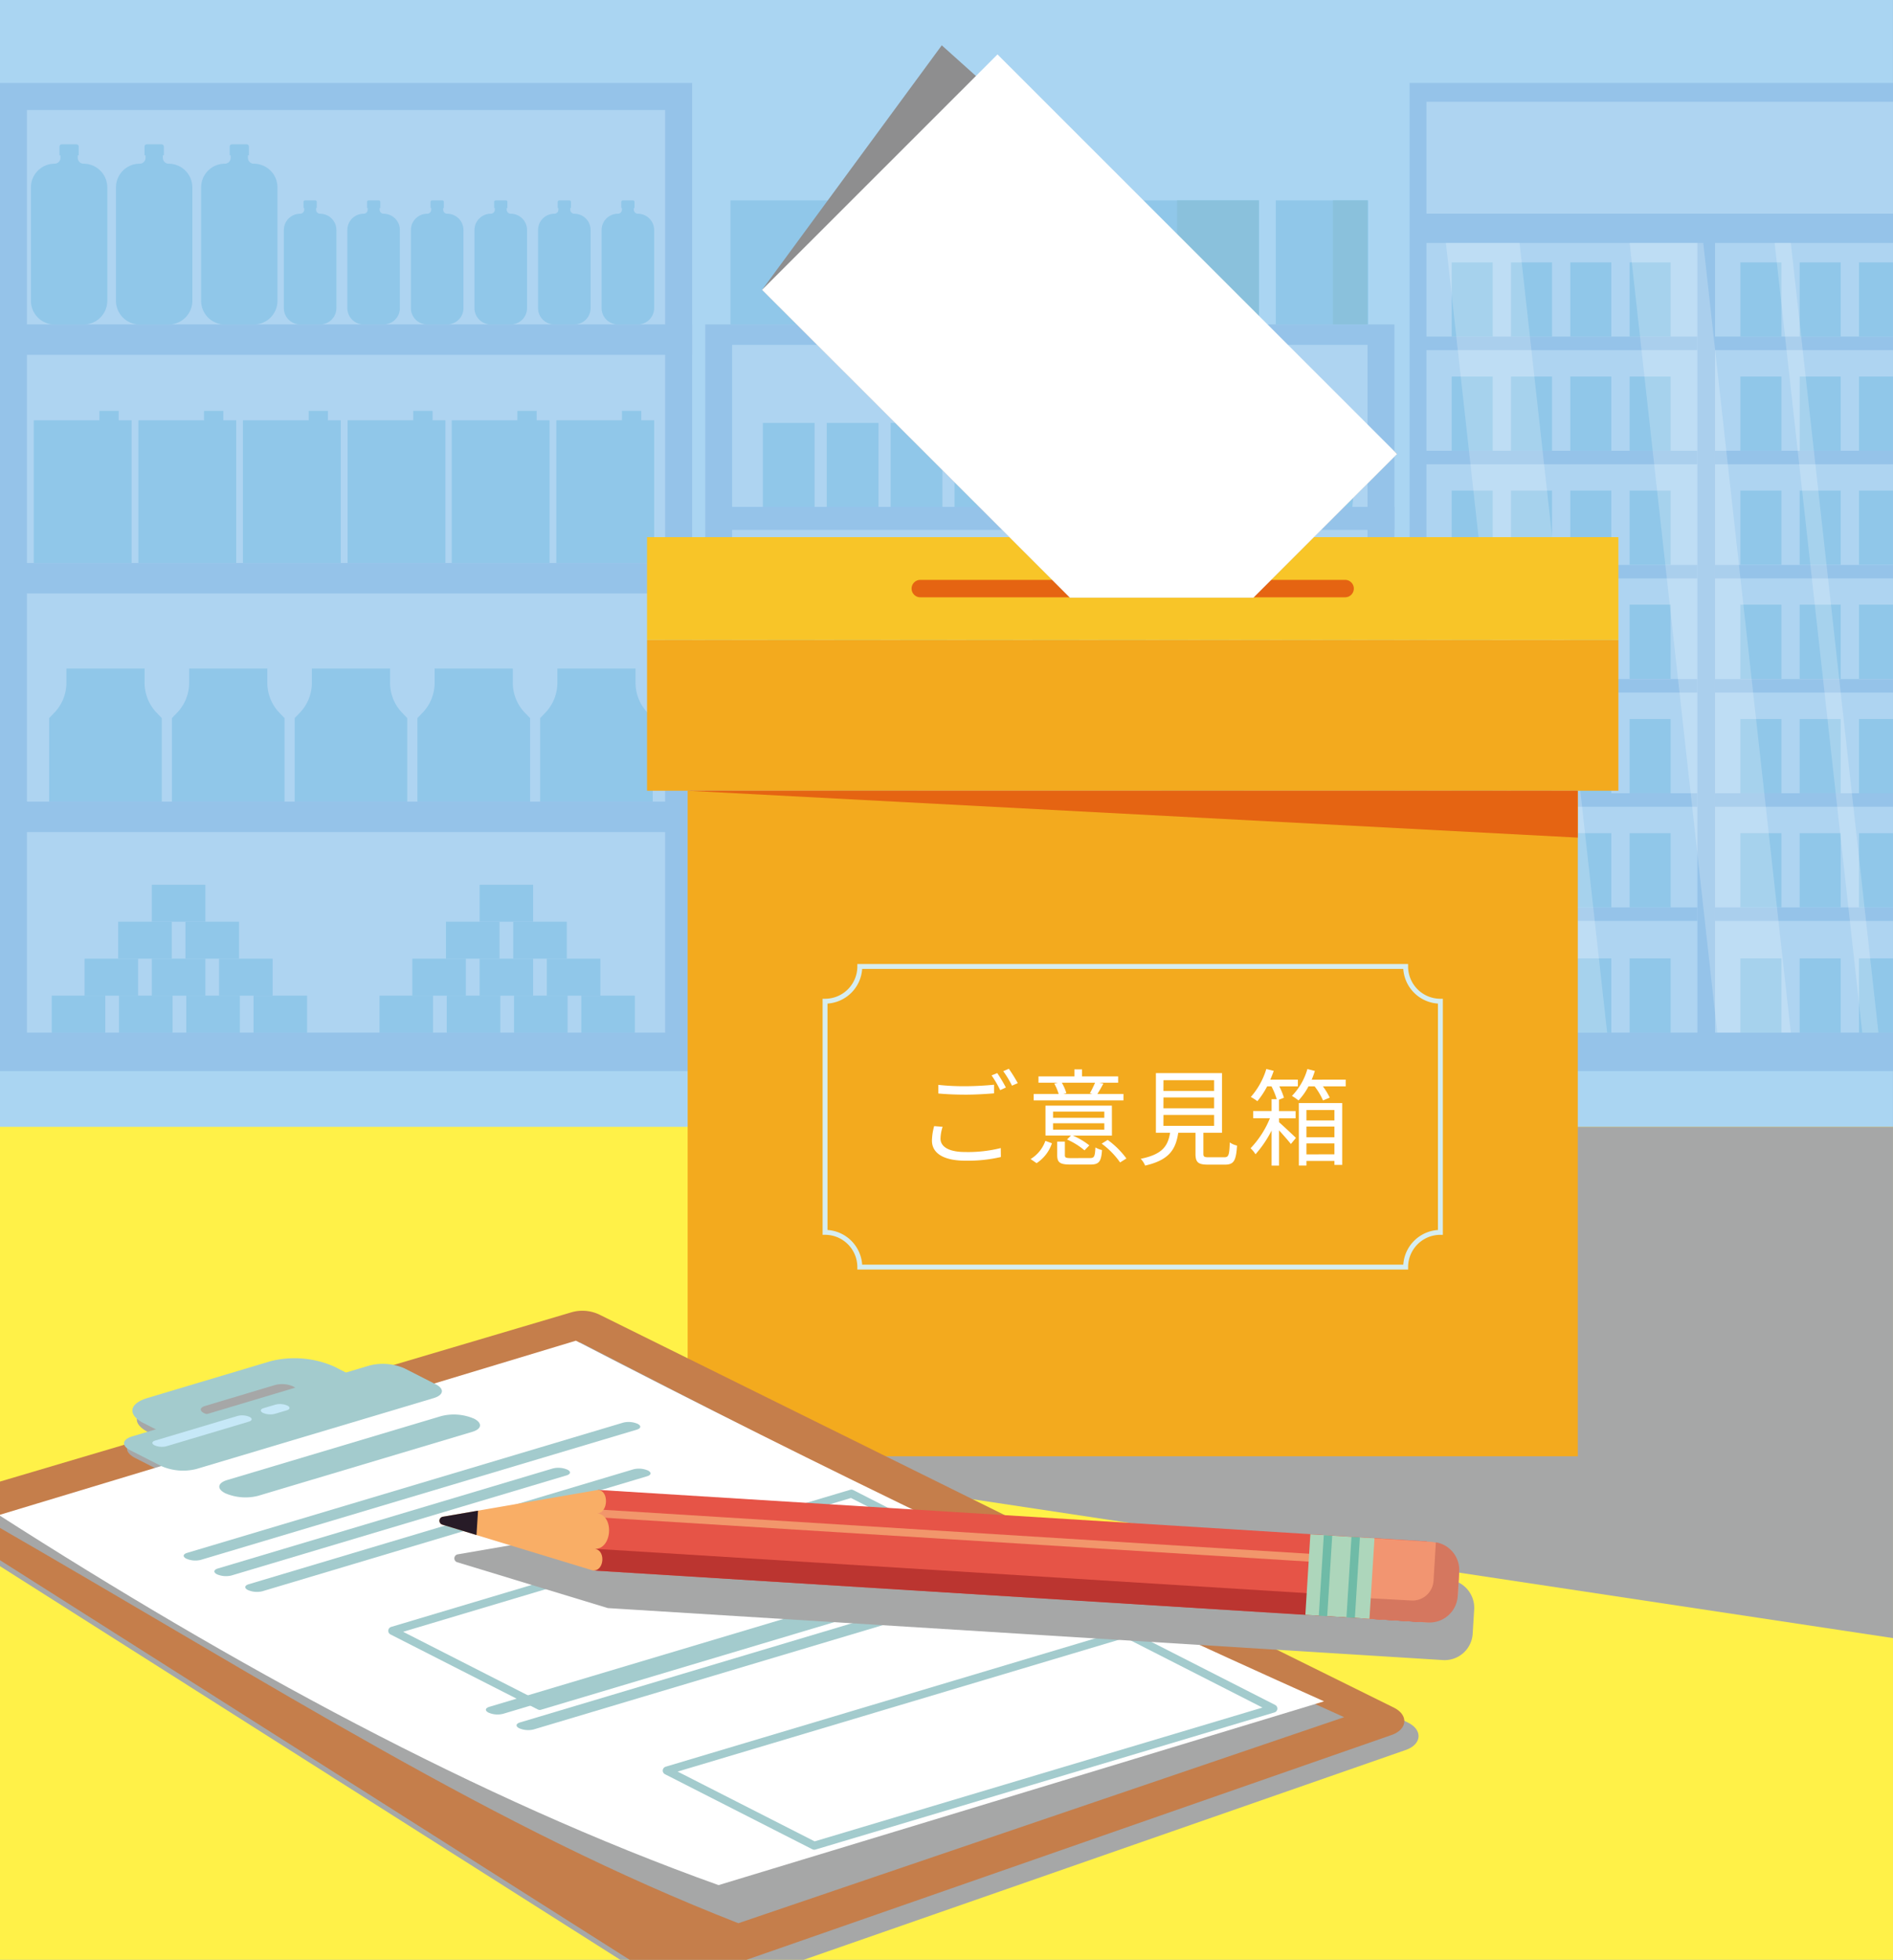 <svg xmlns="http://www.w3.org/2000/svg" xmlns:xlink="http://www.w3.org/1999/xlink" width="144" height="149" viewBox="0 0 144 149">
  <rect x="0" y="0" width="144" height="149" fill="#333333" stroke="none"/>
  <defs>
    <clipPath id="clip-path">
      <rect id="長方形_28291" data-name="長方形 28291" width="144" height="149" fill="none"/>
    </clipPath>
  </defs>
  <g id="グループ_101650" data-name="グループ 101650" transform="translate(-36.826 -157.218)">
    <g id="グループ_101649" data-name="グループ 101649" transform="translate(36.825 157.217)" clip-path="url(#clip-path)">
      <g id="グループ_101648" data-name="グループ 101648" transform="translate(-5.023)">
        <rect id="長方形_28163" data-name="長方形 28163" width="144" height="156.098" transform="translate(5.023)" fill="#aad5f2"/>
        <rect id="長方形_28164" data-name="長方形 28164" width="144" height="70.427" transform="translate(5.023 85.672)" fill="#fff148"/>
        <path id="パス_12265" data-name="パス 12265" d="M94.49,276.793l91.689,13.824V251.749H157.489Z" transform="translate(-37.157 -166.078)" fill="#a6a7a7" style="mix-blend-mode: multiply;isolation: isolate"/>
        <g id="グループ_101622" data-name="グループ 101622" transform="translate(5.023 6.307)">
          <g id="グループ_101587" data-name="グループ 101587" transform="translate(107.228)">
            <rect id="長方形_28165" data-name="長方形 28165" width="36.772" height="75.126" transform="translate(0)" fill="#95c3e9"/>
            <rect id="長方形_28166" data-name="長方形 28166" width="35.491" height="8.508" transform="translate(1.281 1.431)" fill="#aed4f1"/>
            <rect id="長方形_28167" data-name="長方形 28167" width="35.491" height="60.035" transform="translate(1.281 12.164)" fill="#aed4f1"/>
            <rect id="長方形_28168" data-name="長方形 28168" width="1.344" height="62.671" transform="translate(21.892 11.046)" fill="#95c3e9"/>
            <rect id="長方形_28169" data-name="長方形 28169" width="20.722" height="1.028" transform="translate(1.17 19.285)" fill="#95c3e9"/>
            <rect id="長方形_28170" data-name="長方形 28170" width="20.722" height="1.028" transform="translate(1.17 27.964)" fill="#95c3e9"/>
            <rect id="長方形_28171" data-name="長方形 28171" width="20.722" height="1.028" transform="translate(1.17 36.643)" fill="#95c3e9"/>
            <rect id="長方形_28172" data-name="長方形 28172" width="20.722" height="1.028" transform="translate(1.17 45.322)" fill="#95c3e9"/>
            <rect id="長方形_28173" data-name="長方形 28173" width="20.722" height="1.028" transform="translate(1.17 54)" fill="#95c3e9"/>
            <rect id="長方形_28174" data-name="長方形 28174" width="20.722" height="1.028" transform="translate(1.17 62.679)" fill="#95c3e9"/>
            <rect id="長方形_28175" data-name="長方形 28175" width="13.536" height="1.028" transform="translate(23.236 19.285)" fill="#95c3e9"/>
            <rect id="長方形_28176" data-name="長方形 28176" width="13.536" height="1.028" transform="translate(23.236 27.964)" fill="#95c3e9"/>
            <rect id="長方形_28177" data-name="長方形 28177" width="13.536" height="1.028" transform="translate(23.236 36.643)" fill="#95c3e9"/>
            <rect id="長方形_28178" data-name="長方形 28178" width="13.536" height="1.028" transform="translate(23.236 45.322)" fill="#95c3e9"/>
            <rect id="長方形_28179" data-name="長方形 28179" width="13.536" height="1.028" transform="translate(23.236 54)" fill="#95c3e9"/>
            <rect id="長方形_28180" data-name="長方形 28180" width="13.536" height="1.028" transform="translate(23.236 62.679)" fill="#95c3e9"/>
          </g>
          <g id="グループ_101588" data-name="グループ 101588">
            <rect id="長方形_28181" data-name="長方形 28181" width="52.652" height="75.126" fill="#95c3e9"/>
            <rect id="長方形_28182" data-name="長方形 28182" width="48.549" height="70.139" transform="translate(2.051 2.06)" fill="#aed4f1"/>
            <rect id="長方形_28183" data-name="長方形 28183" width="2.314" height="52.145" transform="translate(52.652 18.358) rotate(90)" fill="#95c3e9"/>
            <rect id="長方形_28184" data-name="長方形 28184" width="2.314" height="52.145" transform="translate(52.652 36.499) rotate(90)" fill="#95c3e9"/>
            <rect id="長方形_28185" data-name="長方形 28185" width="2.314" height="52.145" transform="translate(52.652 54.641) rotate(90)" fill="#95c3e9"/>
          </g>
          <g id="グループ_101589" data-name="グループ 101589" transform="translate(53.651 18.358)">
            <rect id="長方形_28186" data-name="長方形 28186" width="52.422" height="56.768" fill="#95c3e9"/>
            <rect id="長方形_28187" data-name="長方形 28187" width="48.337" height="52.999" transform="translate(2.042 1.557)" fill="#aed4f1"/>
            <rect id="長方形_28188" data-name="長方形 28188" width="1.749" height="51.917" transform="translate(52.422 13.872) rotate(90)" fill="#95c3e9"/>
            <rect id="長方形_28189" data-name="長方形 28189" width="1.749" height="51.917" transform="translate(52.422 27.58) rotate(90)" fill="#95c3e9"/>
            <rect id="長方形_28190" data-name="長方形 28190" width="1.749" height="51.917" transform="translate(52.422 41.288) rotate(90)" fill="#95c3e9"/>
          </g>
          <g id="グループ_101620" data-name="グループ 101620" transform="translate(2.354 4.663)">
            <g id="グループ_101590" data-name="グループ 101590" transform="translate(1.39 39.862)">
              <path id="パス_12266" data-name="パス 12266" d="M49.068,216.6a3.289,3.289,0,0,1-.859-2.267v-1.032H42.261v1.032A3.293,3.293,0,0,1,41.4,216.6l-.45.469v6.348h8.565v-6.348Z" transform="translate(-40.953 -213.306)" fill="#90c7e9"/>
              <path id="パス_12267" data-name="パス 12267" d="M59.36,216.6a3.294,3.294,0,0,1-.859-2.267v-1.032H52.554v1.032a3.294,3.294,0,0,1-.859,2.267l-.45.469v6.348H59.81v-6.348Z" transform="translate(-41.909 -213.306)" fill="#90c7e9"/>
              <path id="パス_12268" data-name="パス 12268" d="M69.652,216.6a3.293,3.293,0,0,1-.858-2.267v-1.032H62.846v1.032a3.293,3.293,0,0,1-.858,2.267l-.45.469v6.348H70.1v-6.348Z" transform="translate(-42.865 -213.306)" fill="#90c7e9"/>
              <path id="パス_12269" data-name="パス 12269" d="M79.945,216.6a3.294,3.294,0,0,1-.859-2.267v-1.032H73.139v1.032a3.294,3.294,0,0,1-.859,2.267l-.45.469v6.348H80.4v-6.348Z" transform="translate(-43.82 -213.306)" fill="#90c7e9"/>
              <path id="パス_12270" data-name="パス 12270" d="M90.237,216.6a3.293,3.293,0,0,1-.858-2.267v-1.032H83.431v1.032a3.293,3.293,0,0,1-.858,2.267l-.45.469v6.348h8.564v-6.348Z" transform="translate(-44.776 -213.306)" fill="#90c7e9"/>
            </g>
            <g id="グループ_101591" data-name="グループ 101591">
              <path id="パス_12271" data-name="パス 12271" d="M43.429,170.8h0a.447.447,0,0,1-.447-.447v-.188h.075V169.5a.176.176,0,0,0-.175-.175H41.768a.175.175,0,0,0-.175.175v.664h.075v.188a.447.447,0,0,1-.447.447,1.8,1.8,0,0,0-1.8,1.8v8.624a1.8,1.8,0,0,0,1.8,1.8h2.208a1.8,1.8,0,0,0,1.8-1.8v-8.624A1.8,1.8,0,0,0,43.429,170.8Z" transform="translate(-39.421 -169.322)" fill="#90c7e9"/>
              <path id="パス_12272" data-name="パス 12272" d="M50.566,170.8h0a.447.447,0,0,1-.447-.447v-.188h.075V169.5a.176.176,0,0,0-.175-.175H48.9a.175.175,0,0,0-.175.175v.664H48.8v.188a.446.446,0,0,1-.446.447,1.8,1.8,0,0,0-1.8,1.8v8.624a1.8,1.8,0,0,0,1.8,1.8h2.208a1.8,1.8,0,0,0,1.8-1.8v-8.624A1.8,1.8,0,0,0,50.566,170.8Z" transform="translate(-40.084 -169.322)" fill="#90c7e9"/>
              <path id="パス_12273" data-name="パス 12273" d="M57.7,170.8h0a.446.446,0,0,1-.446-.447v-.188h.074V169.5a.175.175,0,0,0-.175-.175H56.041a.176.176,0,0,0-.175.175v.664h.075v.188a.446.446,0,0,1-.447.447,1.8,1.8,0,0,0-1.8,1.8v8.624a1.8,1.8,0,0,0,1.8,1.8H57.7a1.8,1.8,0,0,0,1.8-1.8v-8.624A1.8,1.8,0,0,0,57.7,170.8Z" transform="translate(-40.746 -169.322)" fill="#90c7e9"/>
              <path id="パス_12274" data-name="パス 12274" d="M63.389,175.044h0a.307.307,0,0,1-.308-.308v-.13h.051v-.458a.12.12,0,0,0-.12-.12h-.767a.121.121,0,0,0-.121.12v.458h.052v.13a.308.308,0,0,1-.308.308,1.238,1.238,0,0,0-1.239,1.238v5.938a1.238,1.238,0,0,0,1.239,1.238h1.52a1.239,1.239,0,0,0,1.239-1.238v-5.938A1.238,1.238,0,0,0,63.389,175.044Z" transform="translate(-41.39 -169.763)" fill="#90c7e9"/>
              <path id="パス_12275" data-name="パス 12275" d="M102.112,235.248h0a.308.308,0,0,1-.308-.308v-.13h.052v-.458a.121.121,0,0,0-.121-.121h-.767a.121.121,0,0,0-.121.121v.458h.052v.13a.308.308,0,0,1-.308.308,1.238,1.238,0,0,0-1.239,1.238v5.938a1.239,1.239,0,0,0,1.239,1.238h1.52a1.239,1.239,0,0,0,1.24-1.238v-5.938A1.239,1.239,0,0,0,102.112,235.248Z" transform="translate(-44.986 -175.406)" fill="#90c7e9"/>
              <path id="パス_12276" data-name="パス 12276" d="M107.311,235.248h0a.308.308,0,0,1-.308-.308v-.13h.052v-.458a.121.121,0,0,0-.121-.121h-.767a.12.12,0,0,0-.12.121v.458h.051v.13a.307.307,0,0,1-.308.308,1.238,1.238,0,0,0-1.239,1.238v5.938a1.239,1.239,0,0,0,1.239,1.238h1.52a1.238,1.238,0,0,0,1.239-1.238v-5.938A1.238,1.238,0,0,0,107.311,235.248Z" transform="translate(-45.469 -175.406)" fill="#90c7e9"/>
              <path id="パス_12277" data-name="パス 12277" d="M112.51,235.248h0a.307.307,0,0,1-.308-.308v-.13h.051v-.458a.12.12,0,0,0-.12-.121h-.767a.121.121,0,0,0-.121.121v.458h.052v.13a.308.308,0,0,1-.308.308,1.238,1.238,0,0,0-1.239,1.238v5.938a1.238,1.238,0,0,0,1.239,1.238h1.52a1.239,1.239,0,0,0,1.239-1.238v-5.938A1.238,1.238,0,0,0,112.51,235.248Z" transform="translate(-45.952 -175.406)" fill="#90c7e9"/>
              <path id="パス_12278" data-name="パス 12278" d="M117.708,235.248h0a.308.308,0,0,1-.308-.308v-.13h.052v-.458a.121.121,0,0,0-.121-.121h-.767a.121.121,0,0,0-.121.121v.458h.052v.13a.308.308,0,0,1-.308.308,1.239,1.239,0,0,0-1.24,1.238v5.938a1.239,1.239,0,0,0,1.24,1.238h1.52a1.239,1.239,0,0,0,1.239-1.238v-5.938A1.238,1.238,0,0,0,117.708,235.248Z" transform="translate(-46.434 -175.406)" fill="#90c7e9"/>
              <path id="パス_12279" data-name="パス 12279" d="M122.907,235.248h0a.308.308,0,0,1-.308-.308v-.13h.052v-.458a.121.121,0,0,0-.121-.121h-.767a.121.121,0,0,0-.121.121v.458h.052v.13a.308.308,0,0,1-.308.308,1.238,1.238,0,0,0-1.239,1.238v5.938a1.239,1.239,0,0,0,1.239,1.238h1.52a1.239,1.239,0,0,0,1.24-1.238v-5.938A1.239,1.239,0,0,0,122.907,235.248Z" transform="translate(-46.917 -175.406)" fill="#90c7e9"/>
              <path id="パス_12280" data-name="パス 12280" d="M128.106,235.248h0a.308.308,0,0,1-.308-.308v-.13h.052v-.458a.121.121,0,0,0-.121-.121h-.767a.121.121,0,0,0-.121.121v.458h.052v.13a.307.307,0,0,1-.308.308,1.238,1.238,0,0,0-1.239,1.238v5.938a1.239,1.239,0,0,0,1.239,1.238h1.52a1.238,1.238,0,0,0,1.239-1.238v-5.938A1.238,1.238,0,0,0,128.106,235.248Z" transform="translate(-47.4 -175.406)" fill="#90c7e9"/>
              <path id="パス_12281" data-name="パス 12281" d="M133.3,235.248h0a.307.307,0,0,1-.308-.308v-.13h.051v-.458a.121.121,0,0,0-.121-.121h-.767a.121.121,0,0,0-.121.121v.458h.052v.13a.308.308,0,0,1-.308.308,1.238,1.238,0,0,0-1.239,1.238v5.938a1.238,1.238,0,0,0,1.239,1.238h1.52a1.239,1.239,0,0,0,1.239-1.238v-5.938A1.238,1.238,0,0,0,133.3,235.248Z" transform="translate(-47.883 -175.406)" fill="#90c7e9"/>
              <path id="パス_12282" data-name="パス 12282" d="M138.5,235.248h0a.308.308,0,0,1-.308-.308v-.13h.052v-.458a.121.121,0,0,0-.121-.121h-.767a.121.121,0,0,0-.121.121v.458h.052v.13a.308.308,0,0,1-.307.308,1.239,1.239,0,0,0-1.24,1.238v5.938a1.239,1.239,0,0,0,1.24,1.238h1.52a1.239,1.239,0,0,0,1.239-1.238v-5.938A1.238,1.238,0,0,0,138.5,235.248Z" transform="translate(-48.365 -175.406)" fill="#90c7e9"/>
              <path id="パス_12283" data-name="パス 12283" d="M143.7,235.248h0a.308.308,0,0,1-.308-.308v-.13h.052v-.458a.121.121,0,0,0-.121-.121h-.767a.121.121,0,0,0-.121.121v.458h.052v.13a.308.308,0,0,1-.308.308,1.238,1.238,0,0,0-1.239,1.238v5.938a1.239,1.239,0,0,0,1.239,1.238h1.52a1.239,1.239,0,0,0,1.24-1.238v-5.938A1.239,1.239,0,0,0,143.7,235.248Z" transform="translate(-48.848 -175.406)" fill="#90c7e9"/>
              <path id="パス_12284" data-name="パス 12284" d="M148.9,235.248h0a.308.308,0,0,1-.308-.308v-.13h.052v-.458a.121.121,0,0,0-.121-.121h-.767a.121.121,0,0,0-.121.121v.458h.052v.13a.308.308,0,0,1-.307.308,1.238,1.238,0,0,0-1.239,1.238v5.938a1.239,1.239,0,0,0,1.239,1.238h1.52a1.238,1.238,0,0,0,1.239-1.238v-5.938A1.238,1.238,0,0,0,148.9,235.248Z" transform="translate(-49.331 -175.406)" fill="#90c7e9"/>
              <path id="パス_12285" data-name="パス 12285" d="M68.718,175.044h0a.308.308,0,0,1-.308-.308v-.13h.052v-.458a.121.121,0,0,0-.121-.12h-.767a.121.121,0,0,0-.121.12v.458H67.5v.13a.307.307,0,0,1-.308.308,1.238,1.238,0,0,0-1.239,1.238v5.938a1.239,1.239,0,0,0,1.239,1.238h1.52a1.238,1.238,0,0,0,1.239-1.238v-5.938A1.238,1.238,0,0,0,68.718,175.044Z" transform="translate(-41.885 -169.763)" fill="#90c7e9"/>
              <path id="パス_12286" data-name="パス 12286" d="M74.047,175.044h0a.308.308,0,0,1-.308-.308v-.13h.052v-.458a.121.121,0,0,0-.121-.12H72.9a.121.121,0,0,0-.121.12v.458h.052v.13a.308.308,0,0,1-.308.308,1.238,1.238,0,0,0-1.239,1.238v5.938a1.239,1.239,0,0,0,1.239,1.238h1.52a1.239,1.239,0,0,0,1.24-1.238v-5.938A1.239,1.239,0,0,0,74.047,175.044Z" transform="translate(-42.38 -169.763)" fill="#90c7e9"/>
              <path id="パス_12287" data-name="パス 12287" d="M79.376,175.044h0a.308.308,0,0,1-.308-.308v-.13h.052v-.458a.121.121,0,0,0-.121-.12h-.767a.121.121,0,0,0-.121.12v.458h.052v.13a.308.308,0,0,1-.308.308,1.239,1.239,0,0,0-1.24,1.238v5.938a1.239,1.239,0,0,0,1.24,1.238h1.52a1.239,1.239,0,0,0,1.239-1.238v-5.938A1.238,1.238,0,0,0,79.376,175.044Z" transform="translate(-42.875 -169.763)" fill="#90c7e9"/>
              <path id="パス_12288" data-name="パス 12288" d="M84.706,175.044h0a.308.308,0,0,1-.308-.308v-.13h.052v-.458a.121.121,0,0,0-.121-.12h-.767a.121.121,0,0,0-.121.12v.458h.052v.13a.308.308,0,0,1-.308.308,1.238,1.238,0,0,0-1.239,1.238v5.938a1.238,1.238,0,0,0,1.239,1.238h1.52a1.239,1.239,0,0,0,1.239-1.238v-5.938A1.238,1.238,0,0,0,84.706,175.044Z" transform="translate(-43.37 -169.763)" fill="#90c7e9"/>
              <path id="パス_12289" data-name="パス 12289" d="M90.035,175.044h0a.308.308,0,0,1-.308-.308v-.13h.052v-.458a.121.121,0,0,0-.121-.12h-.767a.121.121,0,0,0-.121.12v.458h.052v.13a.308.308,0,0,1-.308.308,1.238,1.238,0,0,0-1.239,1.238v5.938a1.239,1.239,0,0,0,1.239,1.238h1.52a1.238,1.238,0,0,0,1.239-1.238v-5.938A1.238,1.238,0,0,0,90.035,175.044Z" transform="translate(-43.865 -169.763)" fill="#90c7e9"/>
            </g>
            <g id="グループ_101592" data-name="グループ 101592" transform="translate(0.214 20.268)">
              <path id="パス_12290" data-name="パス 12290" d="M46.12,191.686H44.65v.714H39.656v10.853H47.1V192.4h-.98Z" transform="translate(-39.656 -191.686)" fill="#90c7e9"/>
              <path id="パス_12291" data-name="パス 12291" d="M54.893,191.686h-1.47v.714H48.429v10.853h7.443V192.4h-.98Z" transform="translate(-40.471 -191.686)" fill="#90c7e9"/>
              <path id="パス_12292" data-name="パス 12292" d="M63.666,191.686H62.2v.714H57.2v10.853h7.443V192.4h-.98Z" transform="translate(-41.286 -191.686)" fill="#90c7e9"/>
              <path id="パス_12293" data-name="パス 12293" d="M72.439,192.4v-.714h-1.47v.714H65.975v10.853h7.443V192.4Z" transform="translate(-42.1 -191.686)" fill="#90c7e9"/>
              <path id="パス_12294" data-name="パス 12294" d="M81.169,191.686H79.7v.714H74.705v10.853h7.443V192.4h-.98Z" transform="translate(-42.911 -191.686)" fill="#90c7e9"/>
              <path id="パス_12295" data-name="パス 12295" d="M89.942,192.4v-.714h-1.47v.714H83.479v10.853h7.443V192.4Z" transform="translate(-43.726 -191.686)" fill="#90c7e9"/>
            </g>
            <g id="グループ_101593" data-name="グループ 101593" transform="translate(1.582 56.298)">
              <rect id="長方形_28191" data-name="長方形 28191" width="4.074" height="2.809" transform="translate(0 8.428)" fill="#90c7e9"/>
              <rect id="長方形_28192" data-name="長方形 28192" width="4.074" height="2.809" transform="translate(5.117 8.428)" fill="#90c7e9"/>
              <rect id="長方形_28193" data-name="長方形 28193" width="4.074" height="2.809" transform="translate(10.234 8.428)" fill="#90c7e9"/>
              <rect id="長方形_28194" data-name="長方形 28194" width="4.074" height="2.809" transform="translate(2.496 5.619)" fill="#90c7e9"/>
              <rect id="長方形_28195" data-name="長方形 28195" width="4.074" height="2.809" transform="translate(7.613 5.619)" fill="#90c7e9"/>
              <rect id="長方形_28196" data-name="長方形 28196" width="4.074" height="2.809" transform="translate(5.055 2.809)" fill="#90c7e9"/>
              <rect id="長方形_28197" data-name="長方形 28197" width="4.074" height="2.809" transform="translate(7.613)" fill="#90c7e9"/>
              <rect id="長方形_28198" data-name="長方形 28198" width="4.074" height="2.809" transform="translate(10.172 2.809)" fill="#90c7e9"/>
              <rect id="長方形_28199" data-name="長方形 28199" width="4.074" height="2.809" transform="translate(12.73 5.619)" fill="#90c7e9"/>
              <rect id="長方形_28200" data-name="長方形 28200" width="4.074" height="2.809" transform="translate(15.351 8.428)" fill="#90c7e9"/>
            </g>
            <g id="グループ_101594" data-name="グループ 101594" transform="translate(26.515 56.298)">
              <rect id="長方形_28201" data-name="長方形 28201" width="4.074" height="2.809" transform="translate(0 8.428)" fill="#90c7e9"/>
              <rect id="長方形_28202" data-name="長方形 28202" width="4.074" height="2.809" transform="translate(5.117 8.428)" fill="#90c7e9"/>
              <rect id="長方形_28203" data-name="長方形 28203" width="4.074" height="2.809" transform="translate(10.234 8.428)" fill="#90c7e9"/>
              <rect id="長方形_28204" data-name="長方形 28204" width="4.074" height="2.809" transform="translate(2.496 5.619)" fill="#90c7e9"/>
              <rect id="長方形_28205" data-name="長方形 28205" width="4.074" height="2.809" transform="translate(7.613 5.619)" fill="#90c7e9"/>
              <rect id="長方形_28206" data-name="長方形 28206" width="4.074" height="2.809" transform="translate(5.055 2.809)" fill="#90c7e9"/>
              <rect id="長方形_28207" data-name="長方形 28207" width="4.074" height="2.809" transform="translate(7.613)" fill="#90c7e9"/>
              <rect id="長方形_28208" data-name="長方形 28208" width="4.074" height="2.809" transform="translate(10.172 2.809)" fill="#90c7e9"/>
              <rect id="長方形_28209" data-name="長方形 28209" width="4.074" height="2.809" transform="translate(12.73 5.619)" fill="#90c7e9"/>
              <rect id="長方形_28210" data-name="長方形 28210" width="4.074" height="2.809" transform="translate(15.351 8.428)" fill="#90c7e9"/>
            </g>
            <g id="グループ_101595" data-name="グループ 101595" transform="translate(55.677 20.944)">
              <rect id="長方形_28211" data-name="長方形 28211" width="3.936" height="6.383" transform="translate(0 0.24)" fill="#90c7e9"/>
              <rect id="長方形_28212" data-name="長方形 28212" width="3.936" height="6.383" transform="translate(4.86 0.24)" fill="#90c7e9"/>
              <rect id="長方形_28213" data-name="長方形 28213" width="3.936" height="6.383" transform="translate(9.72 0.24)" fill="#90c7e9"/>
              <rect id="長方形_28214" data-name="長方形 28214" width="3.936" height="6.383" transform="translate(14.58 0.24)" fill="#90c7e9"/>
              <path id="パス_12296" data-name="パス 12296" d="M127.522,192.432H123.25v.647h.283l.539,5.975H126.7l.539-5.975h.283Z" transform="translate(-102.883 -192.432)" fill="#90c7e9"/>
              <path id="パス_12297" data-name="パス 12297" d="M133.316,192.432h-4.272v.647h.283l.539,5.975h2.628l.539-5.975h.283Z" transform="translate(-103.421 -192.432)" fill="#90c7e9"/>
              <path id="パス_12298" data-name="パス 12298" d="M139.11,192.432h-4.272v.647h.283l.539,5.975h2.628l.539-5.975h.283Z" transform="translate(-103.959 -192.432)" fill="#90c7e9"/>
              <path id="パス_12299" data-name="パス 12299" d="M144.9,192.432h-4.272v.647h.283l.539,5.975h2.628l.539-5.975h.283Z" transform="translate(-104.497 -192.432)" fill="#90c7e9"/>
              <path id="パス_12300" data-name="パス 12300" d="M150.7,192.432h-4.272v.647h.283l.539,5.975h2.628l.539-5.975h.283Z" transform="translate(-105.035 -192.432)" fill="#90c7e9"/>
              <path id="パス_12301" data-name="パス 12301" d="M126.83,194.968a1.361,1.361,0,1,1-1.361-1.359A1.361,1.361,0,0,1,126.83,194.968Z" transform="translate(-102.962 -192.542)" fill="#aed4f1"/>
              <path id="パス_12302" data-name="パス 12302" d="M132.619,194.968a1.361,1.361,0,1,1-1.361-1.359A1.36,1.36,0,0,1,132.619,194.968Z" transform="translate(-103.5 -192.542)" fill="#aed4f1"/>
              <path id="パス_12303" data-name="パス 12303" d="M138.409,194.968a1.36,1.36,0,1,1-1.361-1.359A1.36,1.36,0,0,1,138.409,194.968Z" transform="translate(-104.038 -192.542)" fill="#aed4f1"/>
              <path id="パス_12304" data-name="パス 12304" d="M144.2,194.968a1.36,1.36,0,1,1-1.361-1.359A1.36,1.36,0,0,1,144.2,194.968Z" transform="translate(-104.575 -192.542)" fill="#aed4f1"/>
              <path id="パス_12305" data-name="パス 12305" d="M149.987,194.968a1.36,1.36,0,1,1-1.361-1.359A1.36,1.36,0,0,1,149.987,194.968Z" transform="translate(-105.113 -192.542)" fill="#aed4f1"/>
            </g>
            <g id="グループ_101596" data-name="グループ 101596" transform="translate(53.214 4.265)">
              <rect id="長方形_28215" data-name="長方形 28215" width="19.435" height="9.429" fill="#90c7e9"/>
              <rect id="長方形_28216" data-name="長方形 28216" width="6.222" height="9.429" transform="translate(13.213)" fill="#8ac1dc"/>
              <rect id="長方形_28217" data-name="長方形 28217" width="19.435" height="9.429" transform="translate(20.768)" fill="#90c7e9"/>
              <rect id="長方形_28218" data-name="長方形 28218" width="6.222" height="9.429" transform="translate(33.975)" fill="#8ac1dc"/>
              <rect id="長方形_28219" data-name="長方形 28219" width="7.026" height="9.429" transform="translate(41.483)" fill="#90c7e9"/>
              <rect id="長方形_28220" data-name="長方形 28220" width="2.632" height="9.429" transform="translate(45.827)" fill="#8ac1dc"/>
            </g>
            <g id="グループ_101608" data-name="グループ 101608" transform="translate(56.066 30.134)">
              <g id="グループ_101597" data-name="グループ 101597">
                <path id="パス_12306" data-name="パス 12306" d="M104,206.8a.359.359,0,0,1-.358-.359v-3h.14v-.863h-1.575v.863h.14v3a.359.359,0,0,1-.359.359h0a.762.762,0,0,0-.763.762v6.153h3.54V207.56A.763.763,0,0,0,104,206.8Z" transform="translate(-101.227 -202.572)" fill="#90c7e9"/>
                <rect id="長方形_28221" data-name="長方形 28221" width="3.54" height="1.762" transform="translate(0 6.222)" fill="#7cc7e1"/>
              </g>
              <g id="グループ_101598" data-name="グループ 101598" transform="translate(5.036)">
                <path id="パス_12307" data-name="パス 12307" d="M109.555,206.8a.359.359,0,0,1-.359-.359v-3h.14v-.863H107.76v.863h.14v3a.359.359,0,0,1-.358.359h0a.763.763,0,0,0-.764.762v6.153h3.54V207.56A.763.763,0,0,0,109.555,206.8Z" transform="translate(-106.778 -202.572)" fill="#90c7e9"/>
                <rect id="長方形_28222" data-name="長方形 28222" width="3.54" height="1.762" transform="translate(0 6.222)" fill="#7cc7e1"/>
              </g>
              <g id="グループ_101599" data-name="グループ 101599" transform="translate(10.071)">
                <path id="パス_12308" data-name="パス 12308" d="M115.106,206.8a.359.359,0,0,1-.358-.359v-3h.139v-.863h-1.574v.863h.139v3a.359.359,0,0,1-.358.359h0a.763.763,0,0,0-.764.762v6.153h3.541V207.56A.763.763,0,0,0,115.106,206.8Z" transform="translate(-112.329 -202.572)" fill="#90c7e9"/>
                <rect id="長方形_28223" data-name="長方形 28223" width="3.54" height="1.762" transform="translate(0 6.222)" fill="#7cc7e1"/>
              </g>
              <g id="グループ_101600" data-name="グループ 101600" transform="translate(15.107)">
                <path id="パス_12309" data-name="パス 12309" d="M120.657,206.8a.359.359,0,0,1-.358-.359v-3h.139v-.863h-1.574v.863H119v3a.359.359,0,0,1-.358.359h0a.763.763,0,0,0-.764.762v6.153h3.541V207.56A.763.763,0,0,0,120.657,206.8Z" transform="translate(-117.88 -202.572)" fill="#90c7e9"/>
                <rect id="長方形_28224" data-name="長方形 28224" width="3.54" height="1.762" transform="translate(0 6.222)" fill="#7cc7e1"/>
              </g>
              <g id="グループ_101601" data-name="グループ 101601" transform="translate(20.143)">
                <path id="パス_12310" data-name="パス 12310" d="M126.208,206.8a.359.359,0,0,1-.358-.359v-3h.14v-.863h-1.575v.863h.14v3a.359.359,0,0,1-.359.359h0a.763.763,0,0,0-.763.762v6.153h3.54V207.56A.763.763,0,0,0,126.208,206.8Z" transform="translate(-123.432 -202.572)" fill="#90c7e9"/>
                <rect id="長方形_28225" data-name="長方形 28225" width="3.54" height="1.762" transform="translate(0 6.222)" fill="#7cc7e1"/>
              </g>
              <g id="グループ_101602" data-name="グループ 101602" transform="translate(25.179)">
                <path id="パス_12311" data-name="パス 12311" d="M131.76,206.8a.358.358,0,0,1-.358-.359v-3h.139v-.863h-1.575v.863h.14v3a.359.359,0,0,1-.358.359h0a.763.763,0,0,0-.764.762v6.153h3.54V207.56A.762.762,0,0,0,131.76,206.8Z" transform="translate(-128.983 -202.572)" fill="#90c7e9"/>
                <rect id="長方形_28226" data-name="長方形 28226" width="3.54" height="1.762" transform="translate(0 6.222)" fill="#7cc7e1"/>
              </g>
              <g id="グループ_101603" data-name="グループ 101603" transform="translate(29.791 4.317)">
                <path id="パス_12312" data-name="パス 12312" d="M135.768,209.924a.219.219,0,0,1-.22-.219v-1.84h.085v-.529h-.964v.529h.085v1.84a.219.219,0,0,1-.22.219h0a.468.468,0,0,0-.468.468v3.767h2.168v-3.767A.467.467,0,0,0,135.768,209.924Z" transform="translate(-134.067 -207.336)" fill="#90c7e9"/>
                <rect id="長方形_28227" data-name="長方形 28227" width="2.168" height="1.079" transform="translate(0 3.811)" fill="#7cc7e1"/>
              </g>
              <g id="グループ_101604" data-name="グループ 101604" transform="translate(32.898 4.317)">
                <path id="パス_12313" data-name="パス 12313" d="M139.193,209.924a.219.219,0,0,1-.22-.219v-1.84h.084v-.529h-.963v.529h.085v1.84a.22.22,0,0,1-.22.219h0a.468.468,0,0,0-.468.468v3.767h2.168v-3.767A.468.468,0,0,0,139.193,209.924Z" transform="translate(-137.492 -207.336)" fill="#90c7e9"/>
                <rect id="長方形_28228" data-name="長方形 28228" width="2.168" height="1.079" transform="translate(0 3.811)" fill="#7cc7e1"/>
              </g>
              <g id="グループ_101605" data-name="グループ 101605" transform="translate(36.005 4.317)">
                <path id="パス_12314" data-name="パス 12314" d="M142.617,209.924a.22.22,0,0,1-.22-.219v-1.84h.085v-.529h-.964v.529h.085v1.84a.219.219,0,0,1-.219.219h0a.468.468,0,0,0-.467.468v3.767h2.168v-3.767A.468.468,0,0,0,142.617,209.924Z" transform="translate(-140.917 -207.336)" fill="#90c7e9"/>
                <rect id="長方形_28229" data-name="長方形 28229" width="2.168" height="1.079" transform="translate(0 3.811)" fill="#7cc7e1"/>
              </g>
              <g id="グループ_101606" data-name="グループ 101606" transform="translate(39.111 4.317)">
                <path id="パス_12315" data-name="パス 12315" d="M146.042,209.924a.219.219,0,0,1-.22-.219v-1.84h.085v-.529h-.964v.529h.085v1.84a.219.219,0,0,1-.22.219h0a.468.468,0,0,0-.468.468v3.767h2.168v-3.767A.467.467,0,0,0,146.042,209.924Z" transform="translate(-144.341 -207.336)" fill="#90c7e9"/>
                <rect id="長方形_28230" data-name="長方形 28230" width="2.168" height="1.079" transform="translate(0 3.811)" fill="#7cc7e1"/>
              </g>
              <g id="グループ_101607" data-name="グループ 101607" transform="translate(42.218 4.317)">
                <path id="パス_12316" data-name="パス 12316" d="M149.467,209.924a.219.219,0,0,1-.22-.219v-1.84h.084v-.529h-.963v.529h.085v1.84a.22.22,0,0,1-.22.219h0a.468.468,0,0,0-.468.468v3.767h2.168v-3.767A.468.468,0,0,0,149.467,209.924Z" transform="translate(-147.766 -207.336)" fill="#90c7e9"/>
                <rect id="長方形_28231" data-name="長方形 28231" width="2.168" height="1.079" transform="translate(0 3.811)" fill="#7cc7e1"/>
              </g>
            </g>
            <g id="グループ_101617" data-name="グループ 101617" transform="translate(55.131 44.641)">
              <g id="グループ_101612" data-name="グループ 101612">
                <g id="グループ_101609" data-name="グループ 101609" transform="translate(0 5.17)">
                  <path id="パス_12317" data-name="パス 12317" d="M108.933,224.285V225h-.213l-.135.768-.326,1.847-.012.063a2.141,2.141,0,0,1-2.114,1.773h-3.14a2.143,2.143,0,0,1-2.114-1.773l-.012-.063-.325-1.847-.136-.768H100.2v-.72Z" transform="translate(-100.195 -224.285)" fill="#90c7e9"/>
                  <path id="パス_12318" data-name="パス 12318" d="M108.62,225.926l-.325,1.847H100.9l-.325-1.847Z" transform="translate(-100.231 -224.439)" fill="#71adca" opacity="0.68"/>
                </g>
                <g id="グループ_101610" data-name="グループ 101610" transform="translate(9.656 5.17)">
                  <path id="パス_12319" data-name="パス 12319" d="M119.577,224.285V225h-.213l-.135.768-.326,1.847-.011.063a2.142,2.142,0,0,1-2.115,1.773h-3.139a2.143,2.143,0,0,1-2.114-1.773l-.012-.063-.326-1.847-.135-.768h-.213v-.72Z" transform="translate(-110.839 -224.285)" fill="#90c7e9"/>
                  <path id="パス_12320" data-name="パス 12320" d="M119.264,225.926l-.325,1.847h-7.39l-.325-1.847Z" transform="translate(-110.875 -224.439)" fill="#71adca" opacity="0.68"/>
                </g>
                <g id="グループ_101611" data-name="グループ 101611" transform="translate(4.781)">
                  <path id="パス_12321" data-name="パス 12321" d="M114.2,218.58v.719h-.212l-.136.768-.325,1.847-.012.063a2.141,2.141,0,0,1-2.114,1.773h-3.14a2.143,2.143,0,0,1-2.114-1.773l-.012-.063-.326-1.847-.135-.768h-.213v-.719Z" transform="translate(-105.465 -218.58)" fill="#90c7e9"/>
                  <path id="パス_12322" data-name="パス 12322" d="M113.89,220.221l-.325,1.847h-7.39l-.325-1.847Z" transform="translate(-105.501 -218.734)" fill="#71adca" opacity="0.68"/>
                </g>
              </g>
              <g id="グループ_101616" data-name="グループ 101616" transform="translate(24.855)">
                <g id="グループ_101613" data-name="グループ 101613" transform="translate(0 5.17)">
                  <path id="パス_12323" data-name="パス 12323" d="M136.332,224.285V225h-.213l-.135.768-.326,1.847-.012.063a2.141,2.141,0,0,1-2.114,1.773h-3.14a2.144,2.144,0,0,1-2.114-1.773l-.012-.063-.325-1.847-.136-.768h-.212v-.72Z" transform="translate(-127.594 -224.285)" fill="#90c7e9"/>
                  <path id="パス_12324" data-name="パス 12324" d="M136.019,225.926l-.325,1.847H128.3l-.325-1.847Z" transform="translate(-127.63 -224.439)" fill="#71adca" opacity="0.68"/>
                </g>
                <g id="グループ_101614" data-name="グループ 101614" transform="translate(9.656 5.17)">
                  <path id="パス_12325" data-name="パス 12325" d="M146.976,224.285V225h-.213l-.135.768-.326,1.847-.011.063a2.142,2.142,0,0,1-2.115,1.773h-3.139a2.143,2.143,0,0,1-2.114-1.773l-.012-.063-.326-1.847-.135-.768h-.213v-.72Z" transform="translate(-138.238 -224.285)" fill="#90c7e9"/>
                  <path id="パス_12326" data-name="パス 12326" d="M146.663,225.926l-.325,1.847h-7.39l-.325-1.847Z" transform="translate(-138.274 -224.439)" fill="#71adca" opacity="0.68"/>
                </g>
                <g id="グループ_101615" data-name="グループ 101615" transform="translate(4.781)">
                  <path id="パス_12327" data-name="パス 12327" d="M141.6,218.58v.719h-.213l-.135.768-.326,1.847-.011.063a2.141,2.141,0,0,1-2.115,1.773h-3.139a2.143,2.143,0,0,1-2.114-1.773l-.012-.063-.326-1.847-.135-.768h-.213v-.719Z" transform="translate(-132.864 -218.58)" fill="#90c7e9"/>
                  <path id="パス_12328" data-name="パス 12328" d="M141.289,220.221l-.325,1.847h-7.39l-.325-1.847Z" transform="translate(-132.9 -218.734)" fill="#71adca" opacity="0.68"/>
                </g>
              </g>
            </g>
            <g id="グループ_101618" data-name="グループ 101618" transform="translate(108.076 8.98)">
              <rect id="長方形_28232" data-name="長方形 28232" width="3.12" height="5.642" transform="translate(9.024 52.913)" fill="#90c7e9"/>
              <rect id="長方形_28233" data-name="長方形 28233" width="3.12" height="5.642" transform="translate(13.536 52.913)" fill="#90c7e9"/>
              <rect id="長方形_28234" data-name="長方形 28234" width="3.12" height="5.642" fill="#90c7e9"/>
              <rect id="長方形_28235" data-name="長方形 28235" width="3.12" height="5.642" transform="translate(4.512)" fill="#90c7e9"/>
              <rect id="長方形_28236" data-name="長方形 28236" width="3.12" height="5.642" transform="translate(9.024)" fill="#90c7e9"/>
              <rect id="長方形_28237" data-name="長方形 28237" width="3.12" height="5.642" transform="translate(13.536)" fill="#90c7e9"/>
              <rect id="長方形_28238" data-name="長方形 28238" width="3.12" height="5.642" transform="translate(0 8.679)" fill="#90c7e9"/>
              <rect id="長方形_28239" data-name="長方形 28239" width="3.12" height="5.642" transform="translate(4.512 8.679)" fill="#90c7e9"/>
              <rect id="長方形_28240" data-name="長方形 28240" width="3.12" height="5.642" transform="translate(9.024 8.679)" fill="#90c7e9"/>
              <rect id="長方形_28241" data-name="長方形 28241" width="3.12" height="5.642" transform="translate(13.536 8.679)" fill="#90c7e9"/>
              <rect id="長方形_28242" data-name="長方形 28242" width="3.12" height="5.642" transform="translate(0 17.349)" fill="#90c7e9"/>
              <rect id="長方形_28243" data-name="長方形 28243" width="3.12" height="5.642" transform="translate(4.512 17.349)" fill="#90c7e9"/>
              <rect id="長方形_28244" data-name="長方形 28244" width="3.12" height="5.642" transform="translate(9.024 17.349)" fill="#90c7e9"/>
              <rect id="長方形_28245" data-name="長方形 28245" width="3.12" height="5.642" transform="translate(13.536 17.349)" fill="#90c7e9"/>
              <rect id="長方形_28246" data-name="長方形 28246" width="3.12" height="5.642" transform="translate(0 26.019)" fill="#90c7e9"/>
              <rect id="長方形_28247" data-name="長方形 28247" width="3.12" height="5.642" transform="translate(4.512 26.019)" fill="#90c7e9"/>
              <rect id="長方形_28248" data-name="長方形 28248" width="3.12" height="5.642" transform="translate(9.024 26.019)" fill="#90c7e9"/>
              <rect id="長方形_28249" data-name="長方形 28249" width="3.12" height="5.642" transform="translate(13.536 26.019)" fill="#90c7e9"/>
              <rect id="長方形_28250" data-name="長方形 28250" width="3.12" height="5.642" transform="translate(0 34.715)" fill="#90c7e9"/>
              <rect id="長方形_28251" data-name="長方形 28251" width="3.12" height="5.642" transform="translate(4.512 34.715)" fill="#90c7e9"/>
              <rect id="長方形_28252" data-name="長方形 28252" width="3.12" height="5.642" transform="translate(9.024 34.715)" fill="#90c7e9"/>
              <rect id="長方形_28253" data-name="長方形 28253" width="3.12" height="5.642" transform="translate(13.536 34.715)" fill="#90c7e9"/>
              <rect id="長方形_28254" data-name="長方形 28254" width="3.12" height="5.642" transform="translate(0 43.394)" fill="#90c7e9"/>
              <rect id="長方形_28255" data-name="長方形 28255" width="3.12" height="5.642" transform="translate(4.512 43.394)" fill="#90c7e9"/>
              <rect id="長方形_28256" data-name="長方形 28256" width="3.12" height="5.642" transform="translate(9.024 43.394)" fill="#90c7e9"/>
              <rect id="長方形_28257" data-name="長方形 28257" width="3.12" height="5.642" transform="translate(13.536 43.394)" fill="#90c7e9"/>
              <rect id="長方形_28258" data-name="長方形 28258" width="3.12" height="5.642" transform="translate(0 52.913)" fill="#90c7e9"/>
              <rect id="長方形_28259" data-name="長方形 28259" width="3.12" height="5.642" transform="translate(4.512 52.913)" fill="#90c7e9"/>
            </g>
            <g id="グループ_101619" data-name="グループ 101619" transform="translate(130.036 8.98)">
              <rect id="長方形_28260" data-name="長方形 28260" width="2.585" height="5.642" transform="translate(9.024 52.913)" fill="#90c7e9"/>
              <rect id="長方形_28261" data-name="長方形 28261" width="3.12" height="5.642" fill="#90c7e9"/>
              <rect id="長方形_28262" data-name="長方形 28262" width="3.12" height="5.642" transform="translate(4.512)" fill="#90c7e9"/>
              <rect id="長方形_28263" data-name="長方形 28263" width="2.585" height="5.642" transform="translate(9.024)" fill="#90c7e9"/>
              <rect id="長方形_28264" data-name="長方形 28264" width="3.12" height="5.642" transform="translate(0 8.679)" fill="#90c7e9"/>
              <rect id="長方形_28265" data-name="長方形 28265" width="3.12" height="5.642" transform="translate(4.512 8.679)" fill="#90c7e9"/>
              <rect id="長方形_28266" data-name="長方形 28266" width="2.585" height="5.642" transform="translate(9.024 8.679)" fill="#90c7e9"/>
              <rect id="長方形_28267" data-name="長方形 28267" width="3.12" height="5.642" transform="translate(0 17.349)" fill="#90c7e9"/>
              <rect id="長方形_28268" data-name="長方形 28268" width="3.12" height="5.642" transform="translate(4.512 17.349)" fill="#90c7e9"/>
              <rect id="長方形_28269" data-name="長方形 28269" width="2.585" height="5.642" transform="translate(9.024 17.349)" fill="#90c7e9"/>
              <rect id="長方形_28270" data-name="長方形 28270" width="3.12" height="5.642" transform="translate(0 26.019)" fill="#90c7e9"/>
              <rect id="長方形_28271" data-name="長方形 28271" width="3.12" height="5.642" transform="translate(4.512 26.019)" fill="#90c7e9"/>
              <rect id="長方形_28272" data-name="長方形 28272" width="2.585" height="5.642" transform="translate(9.024 26.019)" fill="#90c7e9"/>
              <rect id="長方形_28273" data-name="長方形 28273" width="3.12" height="5.642" transform="translate(0 34.715)" fill="#90c7e9"/>
              <rect id="長方形_28274" data-name="長方形 28274" width="3.12" height="5.642" transform="translate(4.512 34.715)" fill="#90c7e9"/>
              <rect id="長方形_28275" data-name="長方形 28275" width="2.585" height="5.642" transform="translate(9.024 34.715)" fill="#90c7e9"/>
              <rect id="長方形_28276" data-name="長方形 28276" width="3.12" height="5.642" transform="translate(0 43.394)" fill="#90c7e9"/>
              <rect id="長方形_28277" data-name="長方形 28277" width="3.12" height="5.642" transform="translate(4.512 43.394)" fill="#90c7e9"/>
              <rect id="長方形_28278" data-name="長方形 28278" width="2.585" height="5.642" transform="translate(9.024 43.394)" fill="#90c7e9"/>
              <rect id="長方形_28279" data-name="長方形 28279" width="3.12" height="5.642" transform="translate(0 52.913)" fill="#90c7e9"/>
              <rect id="長方形_28280" data-name="長方形 28280" width="3.12" height="5.642" transform="translate(4.512 52.913)" fill="#90c7e9"/>
            </g>
          </g>
          <g id="グループ_101621" data-name="グループ 101621" transform="translate(109.992 12.164)">
            <path id="パス_12329" data-name="パス 12329" d="M170.34,237.633h-5.6L158.077,177.6h5.6Z" transform="translate(-158.077 -177.599)" fill="#fff" opacity="0.2"/>
            <path id="パス_12330" data-name="パス 12330" d="M185.745,237.633h-5.6L173.482,177.6h5.6Z" transform="translate(-159.507 -177.599)" fill="#fff" opacity="0.2"/>
            <path id="パス_12331" data-name="パス 12331" d="M193.537,237.633h-1.23L185.644,177.6h1.23Z" transform="translate(-160.637 -177.599)" fill="#fff" opacity="0.2"/>
          </g>
        </g>
        <g id="グループ_101627" data-name="グループ 101627" transform="translate(54.244 40.838)">
          <g id="グループ_101624" data-name="グループ 101624">
            <g id="グループ_101623" data-name="グループ 101623">
              <rect id="長方形_28281" data-name="長方形 28281" width="67.712" height="50.599" transform="translate(3.09 19.28)" fill="#f3aa1e"/>
              <rect id="長方形_28282" data-name="長方形 28282" width="73.891" height="11.457" transform="translate(0 7.822)" fill="#f3aa1e"/>
              <rect id="長方形_28283" data-name="長方形 28283" width="73.891" height="7.822" fill="#f8c528"/>
              <path id="パス_12332" data-name="パス 12332" d="M162.2,223.552H94.49l67.712,3.564Z" transform="translate(-91.401 -204.272)" fill="#e56412"/>
            </g>
            <path id="パス_12333" data-name="パス 12333" d="M146.248,207.187H113.932a.662.662,0,0,1-.662-.662h0a.662.662,0,0,1,.662-.662h32.316a.662.662,0,0,1,.662.662h0A.662.662,0,0,1,146.248,207.187Z" transform="translate(-93.145 -202.614)" fill="#e56412"/>
          </g>
          <path id="パス_12334" data-name="パス 12334" d="M150.178,261.149H108.654a2.643,2.643,0,0,0-2.643-2.641V240.935a2.643,2.643,0,0,0,2.643-2.641h41.523a2.643,2.643,0,0,0,2.643,2.641v17.574A2.643,2.643,0,0,0,150.178,261.149Z" transform="translate(-92.47 -205.654)" fill="none" stroke="#d6edf0" stroke-miterlimit="10" stroke-width="0.373"/>
          <g id="グループ_101626" data-name="グループ 101626" transform="translate(19.009 38.162)">
            <g id="グループ_101625" data-name="グループ 101625" transform="translate(1 0)">
              <path id="パス_113308" data-name="パス 113308" d="M-10.368-6.416l-.432.176a8.35,8.35,0,0,1,.656,1.12l.432-.2A11.338,11.338,0,0,0-10.368-6.416Zm.88-.328-.424.184a7.346,7.346,0,0,1,.664,1.1l.44-.192A11.659,11.659,0,0,0-9.488-6.744Zm-5.36,1.88c.632.056,1.3.088,2.1.088.736,0,1.6-.056,2.136-.1v-.656c-.568.056-1.376.112-2.136.112a17.683,17.683,0,0,1-2.1-.1Zm-.32,2.48a4.448,4.448,0,0,0-.168,1.1c0,.992.936,1.528,2.544,1.528a11.151,11.151,0,0,0,2.7-.28l-.008-.68a10.3,10.3,0,0,1-2.712.3c-1.264,0-1.872-.416-1.872-1.016a3.027,3.027,0,0,1,.16-.9Zm12.24-3.3a8.244,8.244,0,0,1-.392.8l.2.056H-5.344l.232-.064a3.445,3.445,0,0,0-.344-.792Zm2.16.856H-2.752c.144-.224.3-.5.456-.792l-.3-.064h1.424v-.48H-3.92V-6.7H-4.5v.536H-7.232v.48H-5.76l-.272.064a3.915,3.915,0,0,1,.336.792h-1.9v.488H-.768ZM-2.224-3.016h-3.9v-.472h3.9Zm0,.9h-3.9V-2.6h3.9Zm.576-1.824H-6.7v2.272H-4.76l-.3.3a5.5,5.5,0,0,1,1.328.824l.368-.376a5.366,5.366,0,0,0-1.256-.744h2.976ZM-7.376.432A2.921,2.921,0,0,0-6.208-1.08l-.5-.184A2.648,2.648,0,0,1-7.832.12ZM-4.744.048c-.416,0-.48-.04-.48-.232V-1.208h-.584V-.184c0,.576.216.72,1.016.72H-3.28c.64,0,.824-.208.88-1.1a1.843,1.843,0,0,1-.5-.2c-.04.712-.088.808-.432.808Zm2.32-1.1A6.167,6.167,0,0,1-1.024.376l.48-.3A6.452,6.452,0,0,0-1.968-1.336Zm4.7-2.184H6.128v.832H2.272Zm0-1.328H6.128v.824H2.272Zm0-1.312H6.128v.816H2.272ZM5.72-.016c-.344,0-.408-.04-.408-.272V-1.88H6.728V-6.416H1.7V-1.88h1.08C2.608-.856,2.184-.232.544.1A1.656,1.656,0,0,1,.88.616C2.7.2,3.208-.6,3.4-1.88H4.712v1.6c0,.648.2.824.952.824H6.952c.672,0,.848-.288.92-1.448a1.632,1.632,0,0,1-.552-.24C7.288-.16,7.224-.016,6.9-.016Zm5.344-2.96h1.264v-.552H11.064v-.864l.376-.152a5.316,5.316,0,0,0-.352-.864H12.5V-5.92h-2.1c.1-.216.184-.44.264-.664L10.1-6.728A5.71,5.71,0,0,1,8.92-4.6a3.775,3.775,0,0,1,.5.32,6.723,6.723,0,0,0,.744-1.128h.328a5.6,5.6,0,0,1,.4.976H10.5v.9H9.1v.552h1.272A7.254,7.254,0,0,1,8.9-.7a2,2,0,0,1,.376.456A8.482,8.482,0,0,0,10.5-2.048V.616h.568v-2.68c.328.36.72.808.9,1.04l.384-.464c-.192-.192-.952-.9-1.28-1.192Zm4.216-.632v.792H13.152v-.792ZM13.152-1.536v-.816H15.28v.816Zm0,1.3v-.832H15.28V-.24Zm-.576.848h.576V.264H15.28v.3h.592v-4.7h-3.3Zm.976-6.528a6.575,6.575,0,0,0,.24-.664l-.568-.144A4.831,4.831,0,0,1,12.048-4.68a3.975,3.975,0,0,1,.5.344,4.822,4.822,0,0,0,.76-1.072h.464a4.955,4.955,0,0,1,.64,1.072l.512-.216a5.324,5.324,0,0,0-.52-.856h1.736V-5.92Z" transform="translate(17 9)" fill="#fff"/>
            </g>
          </g>
        </g>
        <g id="グループ_101630" data-name="グループ 101630" transform="translate(62.991 3.447)">
          <g id="グループ_101628" data-name="グループ 101628">
            <path id="パス_12335" data-name="パス 12335" d="M114.4,161.021l-13.669,18.587L124.145,203h13.963l10.931-10.92Z" transform="translate(-100.727 -161.021)" fill="#8e8e8f"/>
          </g>
          <g id="グループ_101629" data-name="グループ 101629" transform="translate(0 0.691)">
            <path id="パス_12336" data-name="パス 12336" d="M118.639,161.784l-17.912,17.9,23.418,23.4h13.963l10.931-10.92Z" transform="translate(-100.727 -161.784)" fill="#fff"/>
          </g>
        </g>
        <g id="グループ_101643" data-name="グループ 101643" transform="translate(0 99.652)">
          <g id="グループ_101642" data-name="グループ 101642">
            <g id="グループ_101641" data-name="グループ 101641">
              <path id="パス_12337" data-name="パス 12337" d="M143.3,300.706,89.8,319.341a2.932,2.932,0,0,1-2.335-.256L33.09,284.6c-.985-.624-.741-1.653.477-2.014l47.418-14.037a2.993,2.993,0,0,1,2.107.176l60.459,29.891C144.692,299.193,144.559,300.3,143.3,300.706Z" transform="translate(-31.399 -267.293)" fill="#a6a7a7" style="mix-blend-mode: multiply;isolation: isolate"/>
              <path id="パス_12338" data-name="パス 12338" d="M58.811,272.133l-9.368,2.8c-1.406.42-1.532,1.276-.281,1.913l2.453,1.249,14.461-4.317-2.454-1.249A7.478,7.478,0,0,0,58.811,272.133Zm1.636,2.458-5.343,1.6a2.119,2.119,0,0,1-1.36-.111c-.353-.18-.317-.422.08-.541l5.343-1.6a2.12,2.12,0,0,1,1.36.111C60.879,274.23,60.844,274.472,60.447,274.591Z" transform="translate(-32.868 -267.619)" fill="#a6a7a7" style="mix-blend-mode: multiply;isolation: isolate"/>
              <path id="パス_12339" data-name="パス 12339" d="M142.108,299.45l-53.5,18.635a2.932,2.932,0,0,1-2.335-.256L31.9,283.341c-.985-.624-.741-1.653.477-2.014L79.793,267.29a2.992,2.992,0,0,1,2.107.175l60.458,29.891C143.5,297.937,143.367,299.044,142.108,299.45Z" transform="translate(-31.288 -267.175)" fill="#c57e4b"/>
              <path id="パス_12340" data-name="パス 12340" d="M92.889,313.99l46.079-15.664c-19.815-8.9-38.958-18.618-58.082-28.475L35.694,283.344C58.387,296.413,74.276,306.722,92.889,313.99Z" transform="translate(-31.697 -267.426)" fill="#a6a7a7" style="mix-blend-mode: multiply;isolation: isolate"/>
              <path id="パス_12341" data-name="パス 12341" d="M58.439,271.383l-9.368,2.8c-1.406.421-1.532,1.277-.282,1.913l2.454,1.249,14.46-4.318-2.453-1.249A7.485,7.485,0,0,0,58.439,271.383Zm1.636,2.458-5.343,1.6a2.119,2.119,0,0,1-1.36-.111c-.354-.18-.317-.422.08-.541l5.343-1.6a2.116,2.116,0,0,1,1.359.111C60.507,273.481,60.472,273.723,60.075,273.841Z" transform="translate(-32.833 -267.548)" fill="#a3cbcd"/>
              <path id="パス_12342" data-name="パス 12342" d="M48.333,277.412l17.481-5.219a5.578,5.578,0,0,1,3.583.293l1.98,1.008c.932.474.837,1.112-.21,1.425l-17.481,5.219a5.572,5.572,0,0,1-3.583-.292l-1.979-1.008C47.191,278.363,47.285,277.725,48.333,277.412Z" transform="translate(-32.792 -267.63)" fill="#a6a7a7" style="mix-blend-mode: multiply;isolation: isolate"/>
              <path id="パス_12343" data-name="パス 12343" d="M91.479,311.078l46.057-13.972q-29-12.98-56.911-27.418L36.737,282.945C54.538,294.336,73.166,304.531,91.479,311.078Z" transform="translate(-31.794 -267.411)" fill="#fff"/>
              <path id="パス_12344" data-name="パス 12344" d="M47.858,277.143,65.9,271.756a4.139,4.139,0,0,1,2.661.217l2.369,1.206c.692.352.622.826-.155,1.058l-18.041,5.387a4.142,4.142,0,0,1-2.662-.217L47.7,278.2C47.01,277.849,47.08,277.375,47.858,277.143Z" transform="translate(-32.768 -267.593)" fill="#a3cbcd"/>
              <g id="グループ_101633" data-name="グループ 101633" transform="translate(16.614 7.093)">
                <g id="グループ_101631" data-name="グループ 101631" transform="translate(0 0.86)">
                  <path id="パス_12345" data-name="パス 12345" d="M56.943,276.429l-6.27,1.871a1.411,1.411,0,0,1-.907-.073c-.236-.121-.212-.282.054-.361l6.27-1.872a1.409,1.409,0,0,1,.906.074C57.231,276.188,57.208,276.349,56.943,276.429Z" transform="translate(-49.603 -275.951)" fill="#c6e8f7"/>
                </g>
                <g id="グループ_101632" data-name="グループ 101632" transform="translate(8.254)">
                  <path id="パス_12346" data-name="パス 12346" d="M60.667,275.48l-.9.267a1.408,1.408,0,0,1-.906-.073c-.236-.121-.212-.282.053-.361l.9-.267a1.408,1.408,0,0,1,.906.073C60.955,275.239,60.932,275.4,60.667,275.48Z" transform="translate(-58.702 -275.002)" fill="#c6e8f7"/>
                </g>
              </g>
              <path id="パス_12347" data-name="パス 12347" d="M74.452,277.2l-16.289,4.864a3.894,3.894,0,0,1-2.5-.2h0c-.65-.331-.585-.777.147-1L72.1,276a3.894,3.894,0,0,1,2.5.2h0C75.25,276.538,75.185,276.984,74.452,277.2Z" transform="translate(-33.509 -267.992)" fill="#a3cbcd"/>
              <g id="グループ_101637" data-name="グループ 101637" transform="translate(18.995 8.454)">
                <g id="グループ_101634" data-name="グループ 101634">
                  <path id="パス_12348" data-name="パス 12348" d="M86.7,277.088l-33.164,9.9a1.723,1.723,0,0,1-1.109-.091c-.288-.147-.259-.344.065-.44l33.163-9.9a1.728,1.728,0,0,1,1.109.091C87.05,276.793,87.021,276.991,86.7,277.088Z" transform="translate(-52.227 -276.503)" fill="#a3cbcd"/>
                </g>
                <g id="グループ_101635" data-name="グループ 101635" transform="translate(4.682 3.549)">
                  <path id="パス_12349" data-name="パス 12349" d="M87.956,281,58.7,289.74a1.729,1.729,0,0,1-1.109-.091c-.288-.147-.259-.344.064-.441l29.261-8.736a1.722,1.722,0,0,1,1.109.091C88.309,280.709,88.28,280.906,87.956,281Z" transform="translate(-57.388 -280.419)" fill="#a3cbcd"/>
                </g>
                <g id="グループ_101636" data-name="グループ 101636" transform="translate(2.332 3.48)">
                  <path id="パス_12350" data-name="パス 12350" d="M81.59,280.927,56.1,288.537A1.729,1.729,0,0,1,55,288.446c-.288-.147-.259-.344.065-.441L80.547,280.4a1.723,1.723,0,0,1,1.109.091C81.944,280.633,81.914,280.83,81.59,280.927Z" transform="translate(-54.798 -280.343)" fill="#a3cbcd"/>
                </g>
              </g>
              <g id="グループ_101640" data-name="グループ 101640" transform="translate(41.986 21.685)">
                <g id="グループ_101638" data-name="グループ 101638">
                  <path id="パス_12351" data-name="パス 12351" d="M106.924,291.688l-28.045,8.374a1.73,1.73,0,0,1-1.109-.091c-.288-.147-.259-.344.065-.441l28.044-8.374a1.732,1.732,0,0,1,1.109.091C107.277,291.393,107.248,291.591,106.924,291.688Z" transform="translate(-77.572 -291.103)" fill="#a3cbcd"/>
                </g>
                <g id="グループ_101639" data-name="グループ 101639" transform="translate(2.332 0.003)">
                  <path id="パス_12352" data-name="パス 12352" d="M113.462,291.691,81.45,301.248a1.729,1.729,0,0,1-1.109-.09c-.288-.147-.259-.344.064-.441l32.012-9.558a1.731,1.731,0,0,1,1.109.091C113.815,291.4,113.786,291.594,113.462,291.691Z" transform="translate(-80.143 -291.106)" fill="#a3cbcd"/>
                </g>
              </g>
            </g>
          </g>
          <path id="パス_12353" data-name="パス 12353" d="M115.861,288.229,80.938,298.656l-11.217-5.71,34.923-10.427Z" transform="translate(-34.857 -268.613)" fill="none" stroke="#a3cbcd" stroke-linecap="round" stroke-linejoin="round" stroke-width="0.615"/>
          <path id="パス_12354" data-name="パス 12354" d="M138.88,299.957l-34.923,10.427-11.217-5.71,34.923-10.427Z" transform="translate(-36.994 -269.713)" fill="none" stroke="#a3cbcd" stroke-linecap="round" stroke-linejoin="round" stroke-width="0.615"/>
        </g>
        <g id="グループ_101647" data-name="グループ 101647" transform="translate(38.451 113.275)">
          <path id="パス_12355" data-name="パス 12355" d="M152.488,291.167c0-.027-.009-.054-.014-.082s-.014-.081-.024-.12-.015-.057-.024-.086-.02-.073-.032-.109-.021-.058-.033-.086-.026-.068-.041-.1-.027-.057-.041-.085-.032-.063-.049-.093-.033-.055-.05-.082-.036-.058-.055-.086-.038-.054-.058-.08-.041-.052-.063-.077-.044-.051-.066-.076-.044-.046-.067-.069l-.074-.072c-.024-.021-.047-.041-.072-.06s-.054-.045-.083-.067-.05-.034-.074-.052-.061-.041-.092-.06-.05-.029-.075-.043-.067-.038-.1-.054-.049-.022-.073-.032-.074-.034-.113-.048c-.018-.007-.037-.012-.055-.018a2.125,2.125,0,0,0-.562-.113l-.455-.029h0l-63.056-3.922L75.182,287.4a.309.309,0,0,0-.037.6l11.462,3.486,58.4,3.633h0l5.112.318a2.136,2.136,0,0,0,2.271-2l.115-1.852a2.072,2.072,0,0,0,0-.212c0-.024,0-.046-.005-.07C152.5,291.259,152.495,291.212,152.488,291.167Z" transform="translate(-73.791 -282.503)" fill="#a6a7a7" style="mix-blend-mode: multiply;isolation: isolate"/>
          <g id="グループ_101646" data-name="グループ 101646">
            <g id="グループ_101645" data-name="グループ 101645">
              <rect id="長方形_28284" data-name="長方形 28284" width="6.139" height="63.178" transform="matrix(0.062, -0.998, 0.998, 0.062, 11.681, 6.123)" fill="#e65447"/>
              <rect id="長方形_28285" data-name="長方形 28285" width="1.653" height="63.178" transform="translate(11.681 6.123) rotate(-86.437)" fill="#bb3530"/>
              <g id="グループ_101644" data-name="グループ 101644" transform="translate(11.961 1.484)">
                <rect id="長方形_28286" data-name="長方形 28286" width="0.597" height="62.58" transform="translate(0 0.592) rotate(-86.437)" fill="#f2966b"/>
              </g>
              <path id="長方形_28287" data-name="長方形 28287" d="M0,0H6.135a0,0,0,0,1,0,0V4.9A2.361,2.361,0,0,1,3.774,7.263H2.361A2.361,2.361,0,0,1,0,4.9V0A0,0,0,0,1,0,0Z" transform="matrix(0.062, -0.998, 0.998, 0.062, 70.081, 9.756)" fill="#f29571"/>
              <path id="パス_12356" data-name="パス 12356" d="M154.786,291.025l-3.759-.207-.1,1.556,5.111.318a2.141,2.141,0,0,0,2.271-2l.115-1.851a2.14,2.14,0,0,0-1.776-2.242l-.178,2.926A1.6,1.6,0,0,1,154.786,291.025Z" transform="translate(-80.849 -282.618)" fill="#d5775f"/>
              <rect id="長方形_28288" data-name="長方形 28288" width="6.135" height="4.886" transform="translate(65.871 9.495) rotate(-86.437)" fill="#add6bb"/>
              <rect id="長方形_28289" data-name="長方形 28289" width="6.135" height="0.642" transform="matrix(0.062, -0.998, 0.998, 0.062, 66.894, 9.56)" fill="#6fbba7"/>
              <rect id="長方形_28290" data-name="長方形 28290" width="6.135" height="0.642" transform="translate(68.998 9.688) rotate(-86.437)" fill="#6fbba7"/>
              <path id="パス_12357" data-name="パス 12357" d="M73.895,284.845a.309.309,0,0,1,.037-.6l11.806-2.038c.878.055.767,1.832-.111,1.778,1.379.086,1.21,2.785-.169,2.7.879.055.777,1.7-.1,1.647Z" transform="translate(-73.675 -282.207)" fill="#f9ae66"/>
              <path id="パス_12358" data-name="パス 12358" d="M76.612,283.945l-2.681.463a.309.309,0,0,0-.037.6l2.6.791Z" transform="translate(-73.675 -282.37)" fill="#271b27"/>
            </g>
          </g>
        </g>
      </g>
    </g>
  </g>
</svg>
